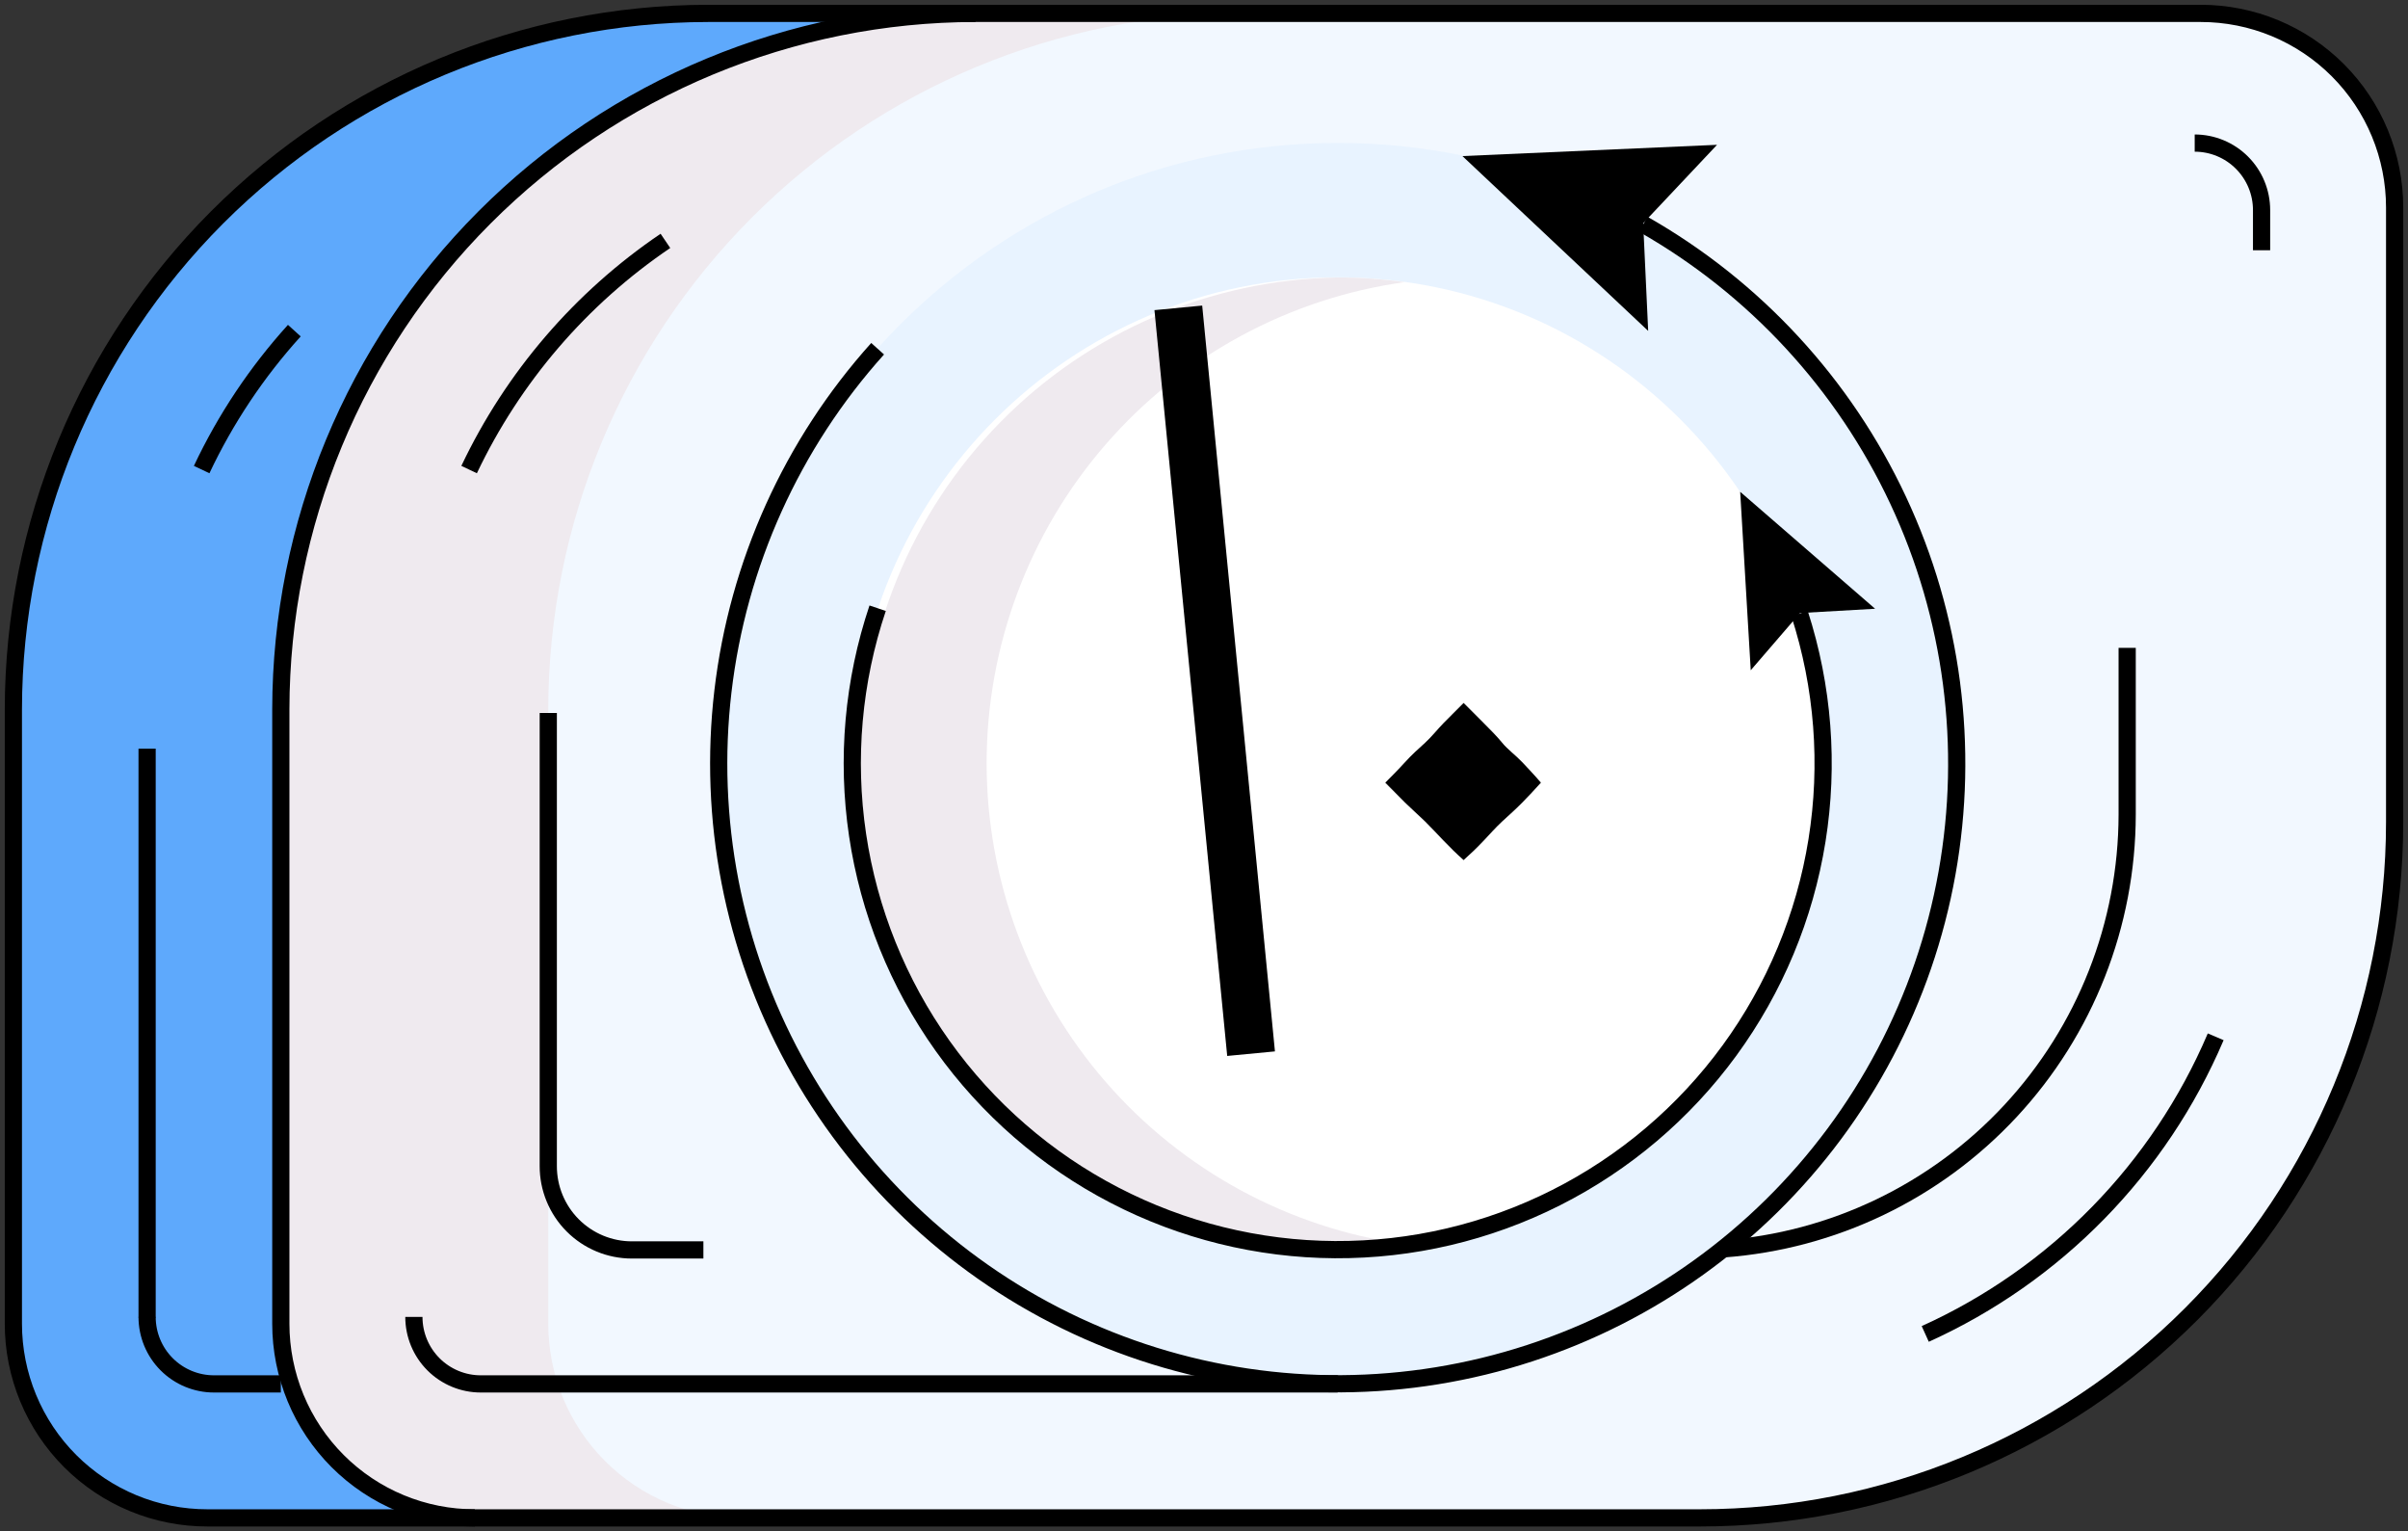 <svg xmlns="http://www.w3.org/2000/svg" width="280" height="178" viewBox="0 0 280 178" fill="none"><rect x="0" y="0" width="280" height="178" fill="#333333" stroke="none"/><path d="M32.654 153.877C32.654 156.843 33.238 159.78 34.372 162.52C35.506 165.26 37.169 167.749 39.264 169.845C41.36 171.94 43.847 173.602 46.584 174.734C49.322 175.866 52.255 176.447 55.216 176.443H24.117C21.158 176.443 18.229 175.859 15.495 174.725C12.761 173.591 10.277 171.929 8.185 169.834C6.093 167.738 4.433 165.251 3.301 162.513C2.169 159.775 1.586 156.841 1.586 153.877V82.444C1.611 60.999 10.128 40.44 25.269 25.276C40.41 10.112 60.938 1.582 82.35 1.557H113.449C92.037 1.582 71.508 10.112 56.368 25.276C41.227 40.44 32.71 60.999 32.685 82.444L32.654 153.877Z" fill="#5EA9FC"></path><path d="M278.445 24.123V95.556C278.445 106.178 276.356 116.697 272.297 126.51C268.238 136.324 262.289 145.241 254.79 152.752C247.29 160.263 238.387 166.221 228.588 170.286C218.789 174.351 208.287 176.443 197.681 176.443H55.216C49.241 176.443 43.51 174.065 39.284 169.833C35.059 165.602 32.685 159.862 32.685 153.877V82.444C32.71 60.999 41.227 40.44 56.368 25.276C71.508 10.112 92.037 1.582 113.449 1.557H255.945C261.915 1.566 267.638 3.947 271.857 8.178C276.075 12.409 278.445 18.143 278.445 24.123Z" fill="#F2F8FF"></path><path d="M170.718 90.978C170.717 91.031 170.7 91.084 170.671 91.128C170.641 91.172 170.599 91.207 170.55 91.229C170.501 91.25 170.446 91.257 170.394 91.248C170.341 91.24 170.291 91.216 170.252 91.18C170.231 91.114 170.231 91.044 170.252 90.978V90.853C170.252 90.853 170.252 90.853 170.376 90.853C170.5 90.853 170.516 90.853 170.516 90.853C170.516 90.853 170.718 90.9 170.718 90.978Z" fill="black"></path><path d="M155.557 160.792C195.31 160.792 227.536 128.517 227.536 88.704C227.536 48.891 195.31 16.616 155.557 16.616C115.805 16.616 83.579 48.891 83.579 88.704C83.579 128.517 115.805 160.792 155.557 160.792Z" fill="#E8F3FF"></path><path d="M155.557 145.172C186.697 145.172 211.94 119.89 211.94 88.704C211.94 57.518 186.697 32.236 155.557 32.236C124.418 32.236 99.175 57.518 99.175 88.704C99.175 119.89 124.418 145.172 155.557 145.172Z" fill="white"></path><path d="M114.724 88.704C114.729 75.083 119.65 61.922 128.579 51.648C137.509 41.374 149.846 34.679 163.316 32.797C160.741 32.433 158.143 32.251 155.542 32.252C140.752 32.498 126.652 38.554 116.28 49.116C105.908 59.678 100.095 73.898 100.095 88.712C100.095 103.526 105.908 117.746 116.28 128.308C126.652 138.869 140.752 144.926 155.542 145.172C158.143 145.165 160.74 144.983 163.316 144.627C149.844 142.744 137.504 136.047 128.574 125.77C119.644 115.492 114.725 102.328 114.724 88.704Z" fill="#EFEAEF"></path><path d="M63.753 153.877V82.444C63.778 60.999 72.295 40.44 87.436 25.276C102.576 10.112 123.105 1.582 144.517 1.557H113.418C92.006 1.582 71.477 10.112 56.337 25.276C41.196 40.44 32.679 60.999 32.654 82.444V153.877C32.654 156.843 33.238 159.78 34.372 162.52C35.506 165.26 37.169 167.749 39.264 169.845C41.36 171.94 43.847 173.602 46.584 174.734C49.322 175.866 52.255 176.447 55.216 176.443H86.315C83.354 176.447 80.421 175.866 77.683 174.734C74.946 173.602 72.459 171.94 70.363 169.845C68.268 167.749 66.605 165.26 65.471 162.52C64.337 159.78 63.753 156.843 63.753 153.877Z" fill="#EFEAEF"></path><path d="M113.418 1.557H82.319C60.907 1.582 40.378 10.112 25.238 25.276C10.097 40.44 1.58 60.999 1.555 82.444V153.877C1.555 156.843 2.139 159.78 3.273 162.52C4.407 165.26 6.07 167.749 8.165 169.845C10.261 171.94 12.748 173.602 15.485 174.734C18.223 175.866 21.156 176.447 24.117 176.443H55.216" stroke="black" stroke-width="2" stroke-miterlimit="10"></path><path d="M17.105 87.022V153.161" stroke="black" stroke-width="2" stroke-miterlimit="10"></path><path d="M23.449 54.584C26.225 48.697 29.856 43.255 34.224 38.434" stroke="black" stroke-width="2" stroke-miterlimit="10"></path><path d="M32.654 160.87H24.879C22.817 160.87 20.84 160.049 19.382 158.589C17.924 157.129 17.105 155.148 17.105 153.083" stroke="black" stroke-width="2" stroke-miterlimit="10"></path><path d="M63.753 176.443H197.681C219.101 176.443 239.644 167.921 254.79 152.752C269.936 137.582 278.445 117.009 278.445 95.556V24.123C278.445 21.159 277.862 18.225 276.73 15.487C275.598 12.75 273.938 10.262 271.846 8.167C269.753 6.071 267.27 4.409 264.536 3.275C261.803 2.141 258.873 1.557 255.914 1.557H113.418C92.006 1.582 71.477 10.112 56.337 25.276C41.196 40.44 32.679 60.999 32.654 82.444V153.877C32.654 156.843 33.238 159.78 34.372 162.52C35.506 165.26 37.169 167.749 39.264 169.845C41.36 171.94 43.847 173.602 46.584 174.734C49.322 175.866 52.255 176.447 55.216 176.443H63.753Z" stroke="black" stroke-width="2" stroke-miterlimit="10"></path><path d="M54.548 54.584C59.653 43.842 67.534 34.664 77.374 28" stroke="black" stroke-width="2" stroke-miterlimit="10"></path><path d="M155.542 160.87H55.901C53.839 160.87 51.861 160.049 50.403 158.589C48.945 157.129 48.126 155.148 48.126 153.083" stroke="black" stroke-width="2" stroke-miterlimit="10"></path><path d="M257.64 120.52C251.1 135.864 239.047 148.191 223.866 155.061" stroke="black" stroke-width="2" stroke-miterlimit="10"></path><path d="M255.198 16.632C257.26 16.632 259.238 17.452 260.696 18.913C262.154 20.373 262.973 22.353 262.973 24.419V29.09" stroke="black" stroke-width="2" stroke-miterlimit="10"></path><path d="M81.79 145.297H73.471C72.194 145.297 70.929 145.044 69.749 144.554C68.569 144.064 67.496 143.346 66.594 142.44C65.691 141.535 64.976 140.46 64.488 139.277C64.001 138.095 63.751 136.827 63.753 135.548V82.88" stroke="black" stroke-width="2" stroke-miterlimit="10"></path><path d="M247.346 75.311V94.669C247.329 107.466 242.481 119.784 233.774 129.15C225.067 138.517 213.146 144.24 200.402 145.172" stroke="black" stroke-width="2" stroke-miterlimit="10"></path><path d="M102.051 40.537C92.082 51.629 85.796 65.546 84.06 80.368C82.324 95.19 85.224 110.186 92.36 123.287C99.495 136.388 110.515 146.949 123.899 153.511C137.282 160.073 152.369 162.313 167.077 159.923C181.786 157.532 195.392 150.629 206.016 140.165C216.641 129.701 223.761 116.193 226.394 101.504C229.027 86.815 227.044 71.67 220.717 58.158C214.39 44.647 204.032 33.435 191.072 26.069" stroke="black" stroke-width="2" stroke-miterlimit="10"></path><path d="M102.051 70.701C99.203 79.178 98.403 88.21 99.718 97.056C101.033 105.902 104.425 114.309 109.615 121.587C114.805 128.865 121.644 134.805 129.573 138.921C137.501 143.037 146.291 145.21 155.22 145.262C164.15 145.314 172.965 143.243 180.94 139.22C188.915 135.196 195.823 129.335 201.097 122.118C206.371 114.901 209.86 106.534 211.277 97.704C212.694 88.874 212 79.833 209.25 71.325" stroke="black" stroke-width="2" stroke-miterlimit="10"></path><path d="M209.25 71.325L203.574 77.912L202.346 57.169L218.035 70.764L209.296 71.262L209.25 71.325Z" fill="black"></path><path d="M191.072 26.069L191.648 38.465L170.049 18.143L199.656 16.834L191.072 25.945V26.069Z" fill="black"></path><path d="M177 88.595C177.746 89.389 178.477 90.152 179.177 90.978C178.477 91.772 177.746 92.535 177 93.298C176.254 94.061 175.445 94.778 174.683 95.478C173.921 96.179 173.253 96.942 172.506 97.737C171.76 98.531 170.951 99.294 170.189 99.979C169.396 99.278 168.634 98.531 167.873 97.737C167.111 96.942 166.411 96.179 165.696 95.478C164.98 94.778 164.141 94.046 163.379 93.298L161.077 90.978C161.87 90.184 162.632 89.421 163.379 88.595C164.125 87.77 164.934 87.038 165.696 86.353C166.457 85.667 167.126 84.795 167.873 84.032L170.189 81.712L172.506 84.032C173.253 84.78 174.061 85.59 174.683 86.353C175.305 87.116 176.254 87.801 177 88.595Z" fill="black"></path><path d="M139.79 35.522L148.249 122.217L142.698 122.747L134.239 36.052L139.79 35.522Z" fill="black"></path></svg>